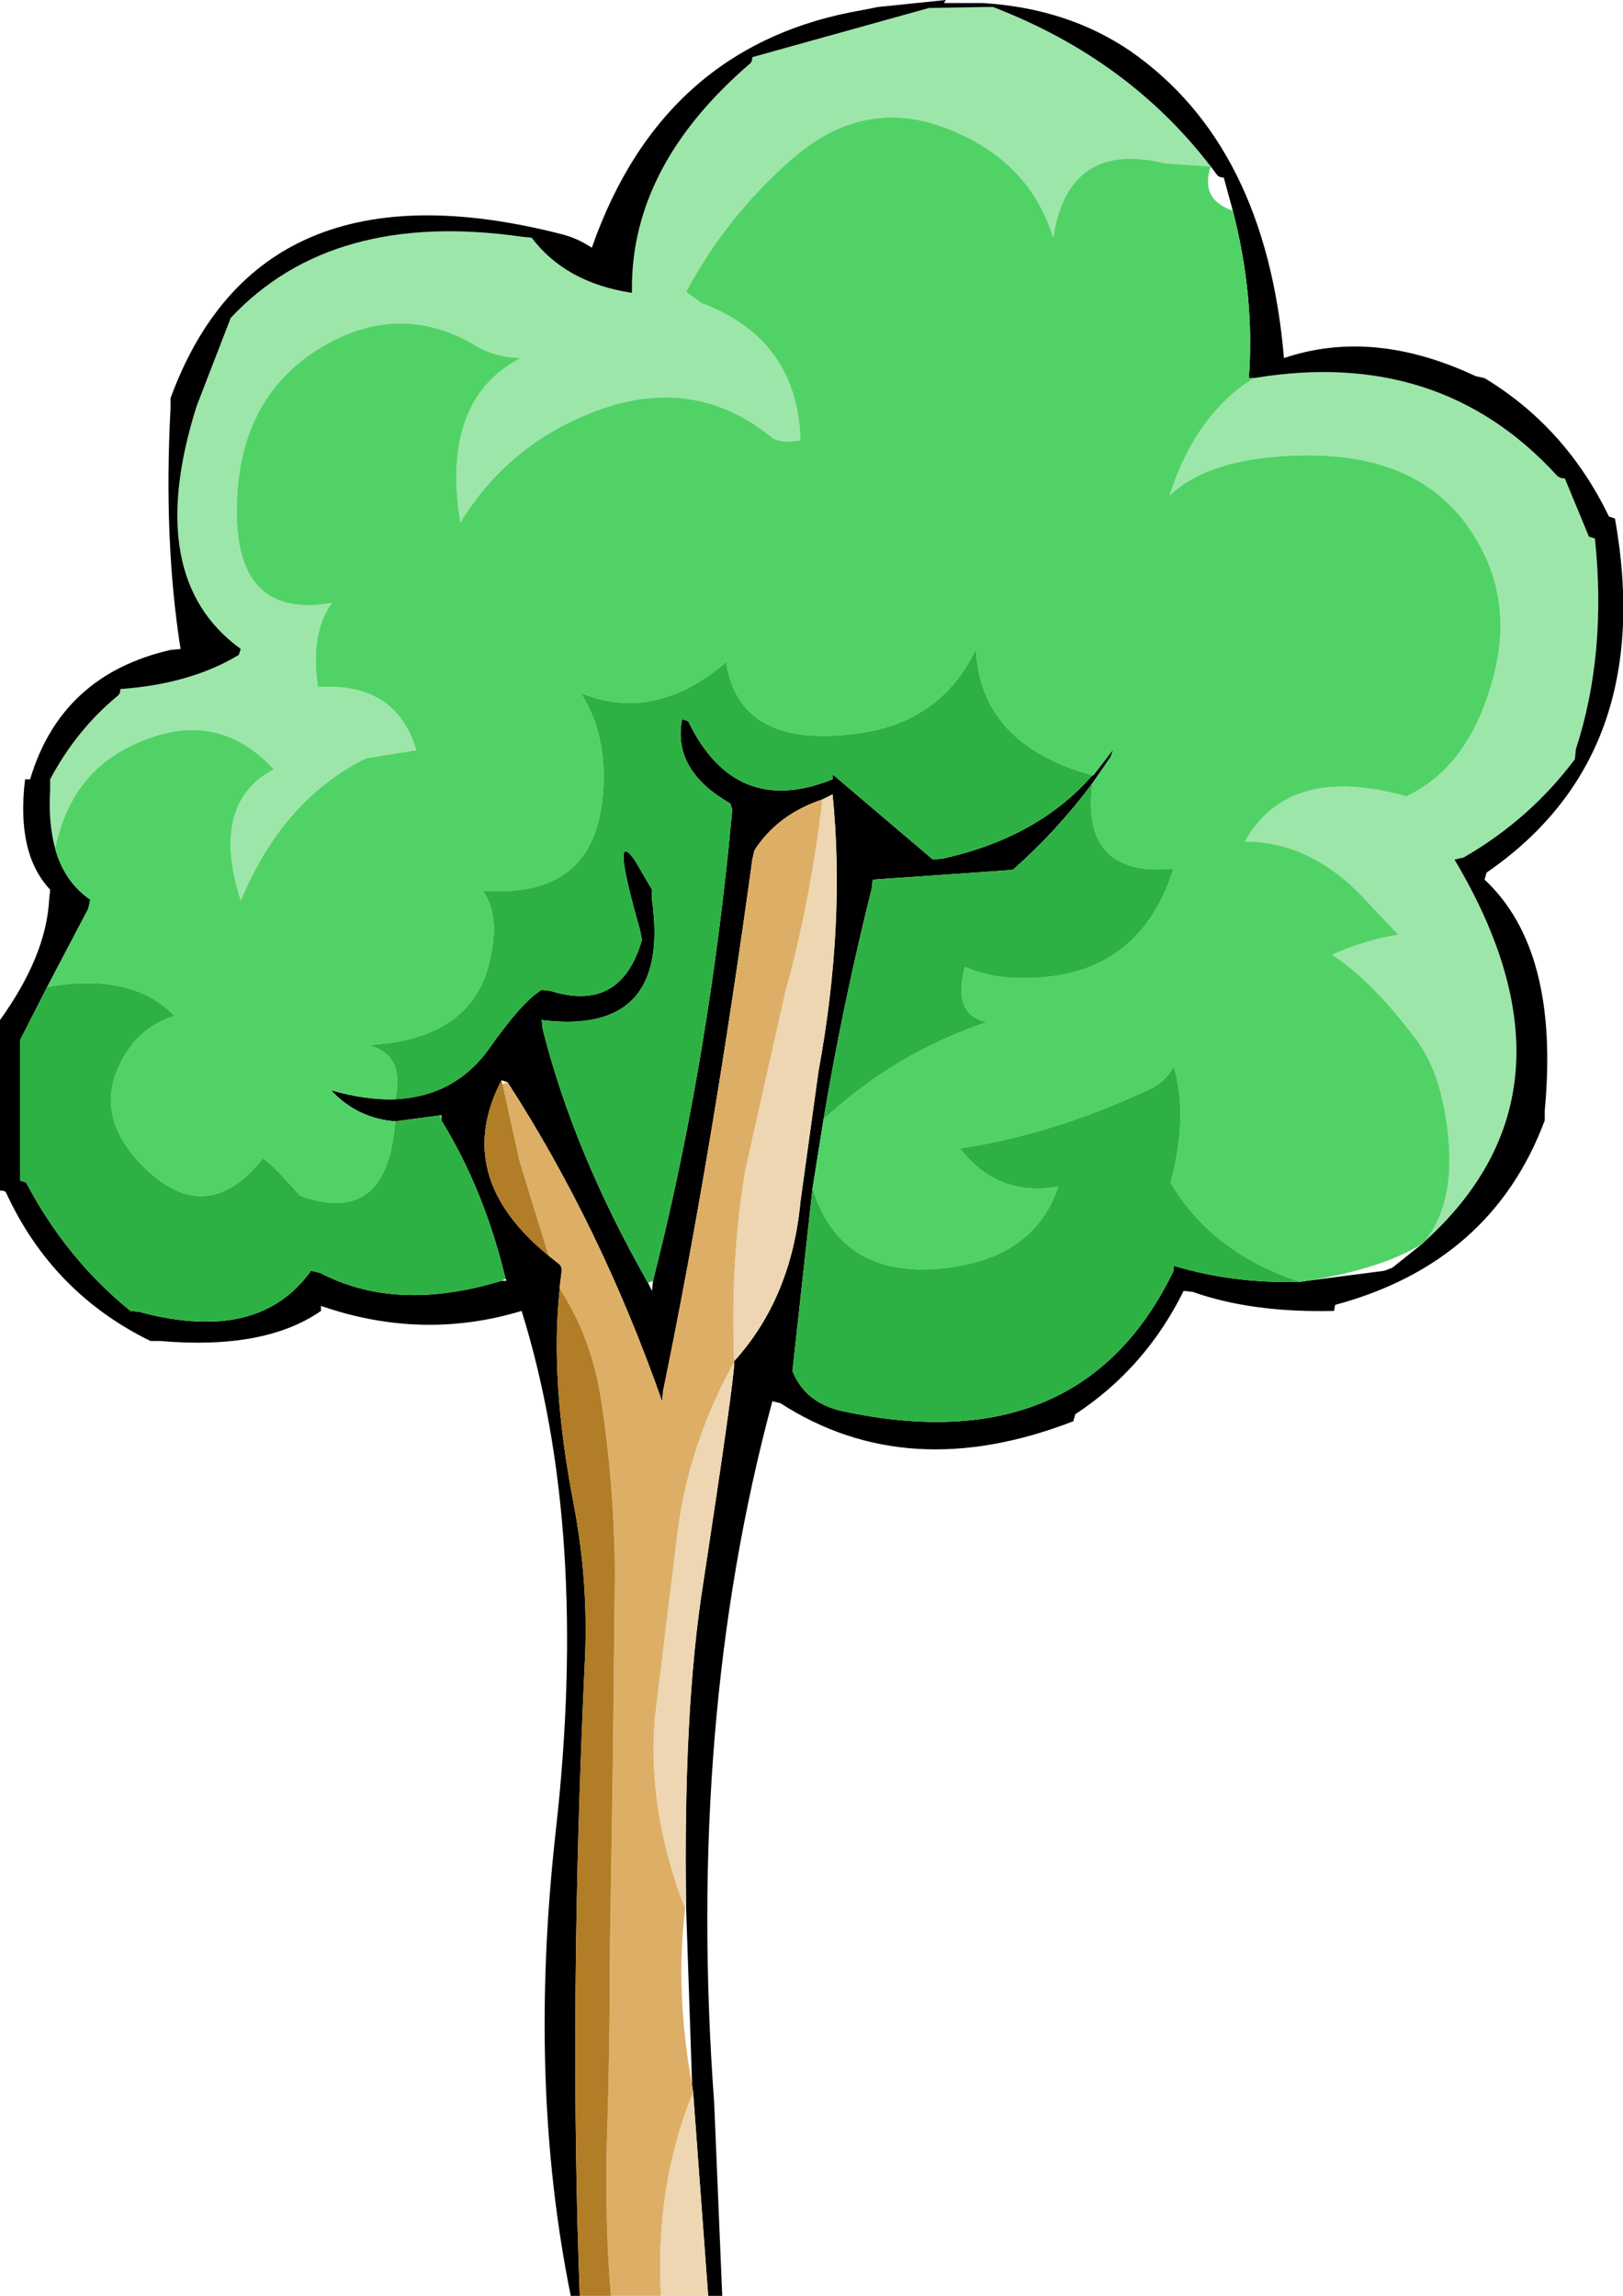 <?xml version="1.0" encoding="UTF-8" standalone="no"?>
<svg xmlns:xlink="http://www.w3.org/1999/xlink" height="114.45px" width="80.9px" xmlns="http://www.w3.org/2000/svg">
  <g transform="matrix(1.0, 0.0, 0.0, 1.0, 40.45, 57.2)">
    <path d="M-37.7 -14.9 Q-38.05 -16.2 -37.95 -17.85 L-37.95 -18.35 Q-36.65 -20.8 -34.6 -22.5 -34.45 -22.6 -34.45 -22.85 -30.95 -23.1 -28.55 -24.55 L-28.45 -24.85 Q-33.35 -28.4 -30.65 -36.95 L-28.95 -41.35 Q-23.9 -46.75 -14.45 -45.4 L-13.95 -45.35 Q-12.25 -43.1 -8.95 -42.6 L-8.95 -42.85 Q-8.95 -48.95 -3.1 -54.0 -2.95 -54.1 -2.95 -54.35 L5.85 -56.8 8.55 -56.85 9.05 -56.85 Q15.8 -54.25 19.9 -48.9 L17.65 -49.05 Q12.8 -50.25 12.05 -45.35 10.9 -49.05 7.1 -50.65 2.75 -52.55 -1.0 -49.25 -4.25 -46.4 -6.25 -42.65 L-5.5 -42.1 Q-0.7 -40.3 -0.55 -35.25 -1.6 -35.05 -2.05 -35.45 -5.85 -38.5 -10.65 -36.75 -15.1 -35.1 -17.5 -31.15 -18.5 -37.25 -14.5 -39.35 -15.8 -39.4 -16.7 -39.95 -20.55 -42.25 -24.5 -39.85 -28.65 -37.3 -28.65 -31.7 -28.65 -26.3 -23.9 -27.15 -25.0 -25.65 -24.6 -22.95 -20.7 -23.2 -19.7 -19.8 L-22.2 -19.4 Q-26.35 -17.35 -28.45 -12.3 -30.0 -17.15 -26.8 -18.85 -29.8 -22.1 -34.05 -19.95 -36.95 -18.5 -37.7 -14.9 M22.05 -38.35 Q31.3 -39.9 37.15 -33.5 37.3 -33.35 37.55 -33.35 L38.75 -30.45 39.05 -30.35 Q39.65 -24.6 38.1 -19.85 L38.05 -19.35 Q35.8 -16.35 32.5 -14.45 L32.05 -14.35 Q38.9 -2.85 30.55 4.7 32.3 2.55 31.6 -1.6 31.2 -4.05 30.05 -5.5 27.9 -8.35 25.95 -9.6 27.6 -10.35 29.25 -10.6 L27.65 -12.3 Q24.95 -15.25 21.6 -15.25 23.8 -19.15 29.65 -17.5 32.6 -18.9 33.8 -22.8 35.3 -27.4 32.65 -31.05 30.1 -34.55 24.6 -34.5 19.9 -34.45 17.85 -32.5 19.15 -36.55 22.05 -38.35" fill="#9de6a9" fill-rule="evenodd" stroke="none"/>
    <path d="M-11.55 57.25 L-12.0 57.25 Q-14.15 46.65 -12.75 34.1 -11.05 19.05 -14.45 8.15 -19.4 9.65 -24.45 7.9 L-24.45 8.15 Q-27.25 10.1 -32.45 9.65 L-32.95 9.65 Q-37.85 7.25 -40.15 2.25 -40.2 2.15 -40.45 2.15 L-40.45 -5.85 -40.45 -6.35 Q-38.15 -9.55 -38.0 -12.35 L-37.95 -12.85 Q-39.65 -14.65 -39.2 -18.35 L-38.95 -18.35 Q-37.4 -23.55 -31.95 -24.8 L-31.45 -24.85 Q-32.3 -30.25 -31.95 -36.85 L-31.95 -37.35 Q-27.55 -49.35 -12.55 -45.55 -11.7 -45.35 -10.95 -44.85 -7.4 -55.0 2.55 -56.7 L3.3 -56.85 6.7 -57.2 6.6 -57.05 8.5 -57.05 Q12.75 -56.8 15.9 -54.65 22.65 -49.95 23.55 -39.35 28.0 -40.85 33.1 -38.45 L33.55 -38.35 Q37.6 -35.9 39.75 -31.45 L40.05 -31.35 Q42.15 -19.55 33.65 -13.7 L33.55 -13.35 Q37.3 -9.85 36.55 -1.85 L36.55 -1.35 Q33.9 5.75 26.1 7.85 L26.05 8.15 Q21.95 8.25 19.0 7.2 L18.55 7.15 Q16.65 11.0 13.15 13.3 L13.05 13.65 Q4.8 16.85 -1.55 12.75 L-1.95 12.65 Q-6.25 28.6 -4.85 47.65 L-4.45 57.25 -5.15 57.25 -5.9 47.1 -5.95 46.75 -6.25 37.9 Q-6.4 28.05 -5.4 21.75 -3.85 11.6 -3.85 10.7 L-3.85 10.65 Q-1.0 7.5 -0.55 2.7 L0.35 -3.8 Q1.7 -11.15 1.05 -17.6 L0.55 -17.35 Q-1.7 -16.6 -2.85 -14.8 L-2.95 -14.35 Q-4.95 0.25 -7.4 12.15 L-7.45 12.65 Q-10.5 3.95 -15.15 -3.25 L-15.45 -3.35 Q-17.95 1.45 -13.1 5.4 L-12.6 5.8 Q-12.45 5.9 -12.45 6.15 L-12.55 6.95 -12.55 7.05 Q-13.05 11.6 -11.85 17.8 -11.1 21.75 -11.3 25.65 -12.1 42.75 -11.55 57.25 M19.9 -48.9 Q15.8 -54.25 9.05 -56.85 L8.55 -56.85 5.85 -56.8 -2.95 -54.35 Q-2.95 -54.1 -3.1 -54.0 -8.95 -48.95 -8.95 -42.85 L-8.95 -42.6 Q-12.25 -43.1 -13.95 -45.35 L-14.45 -45.4 Q-23.9 -46.75 -28.95 -41.35 L-30.65 -36.95 Q-33.35 -28.4 -28.45 -24.85 L-28.55 -24.55 Q-30.95 -23.1 -34.45 -22.85 -34.45 -22.6 -34.6 -22.5 -36.65 -20.8 -37.95 -18.35 L-37.95 -17.85 Q-38.05 -16.2 -37.7 -14.9 -37.25 -13.25 -35.95 -12.35 L-36.05 -11.9 -38.1 -8.0 -39.45 -5.35 -39.45 -4.85 -39.45 1.65 -39.15 1.75 Q-37.15 5.55 -33.95 8.15 L-33.5 8.2 Q-27.55 9.8 -24.95 6.15 L-24.5 6.25 Q-20.7 8.25 -15.45 6.65 L-15.2 6.65 -15.25 6.55 Q-16.3 2.15 -18.45 -1.35 L-18.45 -1.6 -18.5 -1.6 -20.75 -1.3 Q-22.65 -1.45 -23.95 -2.85 -22.2 -2.35 -20.75 -2.4 -17.75 -2.55 -16.05 -4.95 -14.4 -7.3 -13.45 -7.85 L-13.0 -7.8 Q-9.5 -6.7 -8.45 -10.35 L-8.55 -10.85 Q-10.05 -16.1 -8.8 -14.3 L-7.95 -12.85 -7.95 -12.35 Q-7.0 -5.55 -13.45 -6.35 L-13.4 -5.9 Q-11.85 0.25 -8.15 6.75 L-7.95 7.15 -7.9 6.65 Q-5.35 -3.35 -4.15 -14.75 L-3.95 -16.85 -4.05 -17.15 Q-6.95 -18.8 -6.45 -21.35 L-6.15 -21.25 Q-3.8 -16.4 1.05 -18.35 L1.05 -18.6 6.05 -14.35 6.55 -14.4 Q11.3 -15.45 14.0 -18.55 L14.05 -18.55 15.05 -19.85 14.9 -19.45 14.0 -18.15 Q12.25 -15.8 10.05 -13.85 L9.55 -13.8 3.05 -13.35 3.0 -12.9 Q1.55 -7.1 0.6 -1.4 L0.05 2.05 -0.95 11.15 Q-0.3 12.75 1.55 13.15 13.45 15.7 18.05 6.15 L18.05 5.9 Q21.05 6.8 24.35 6.7 L24.7 6.65 28.55 6.15 28.95 6.0 30.45 4.8 30.55 4.7 Q38.9 -2.85 32.05 -14.35 L32.5 -14.45 Q35.8 -16.35 38.05 -19.35 L38.1 -19.85 Q39.65 -24.6 39.05 -30.35 L38.75 -30.45 37.55 -33.35 Q37.3 -33.35 37.15 -33.5 31.3 -39.9 22.05 -38.35 L21.8 -38.35 Q22.1 -42.45 21.0 -46.7 L20.55 -48.35 Q20.3 -48.35 20.2 -48.5 L19.9 -48.9" fill="#000000" fill-rule="evenodd" stroke="none"/>
    <path d="M-37.7 -14.9 Q-36.95 -18.5 -34.05 -19.95 -29.8 -22.1 -26.8 -18.85 -30.0 -17.15 -28.45 -12.3 -26.35 -17.35 -22.2 -19.4 L-19.7 -19.8 Q-20.7 -23.2 -24.6 -22.95 -25.0 -25.65 -23.9 -27.15 -28.65 -26.3 -28.65 -31.7 -28.65 -37.3 -24.5 -39.85 -20.55 -42.25 -16.7 -39.95 -15.8 -39.4 -14.5 -39.35 -18.5 -37.25 -17.5 -31.15 -15.1 -35.1 -10.65 -36.75 -5.85 -38.5 -2.05 -35.45 -1.6 -35.05 -0.55 -35.25 -0.7 -40.3 -5.5 -42.1 L-6.25 -42.65 Q-4.25 -46.4 -1.0 -49.25 2.75 -52.55 7.1 -50.65 10.9 -49.05 12.05 -45.35 12.8 -50.25 17.65 -49.05 L19.9 -48.9 Q19.35 -47.25 21.0 -46.7 22.1 -42.45 21.8 -38.35 L22.05 -38.35 Q19.15 -36.55 17.85 -32.5 19.9 -34.45 24.6 -34.5 30.1 -34.55 32.65 -31.05 35.3 -27.4 33.8 -22.8 32.6 -18.9 29.65 -17.5 23.8 -19.15 21.6 -15.25 24.95 -15.25 27.65 -12.3 L29.25 -10.6 Q27.6 -10.35 25.95 -9.6 27.9 -8.35 30.05 -5.5 31.2 -4.05 31.6 -1.6 32.3 2.55 30.55 4.7 L30.45 4.8 Q28.45 6.05 24.7 6.65 L24.35 6.7 Q19.95 5.25 17.9 1.75 18.8 -1.6 18.05 -4.05 17.7 -3.3 16.85 -2.9 12.05 -0.65 7.4 0.05 9.3 2.5 12.3 1.95 11.15 5.35 7.1 5.95 1.55 6.8 0.05 2.05 L0.6 -1.4 Q4.15 -4.7 8.75 -6.25 7.0 -6.6 7.65 -9.0 8.8 -8.5 10.1 -8.45 16.25 -8.2 18.05 -13.9 13.4 -13.45 14.0 -18.15 L14.9 -19.45 15.05 -19.85 14.05 -18.55 14.0 -18.55 Q8.4 -20.1 8.2 -24.85 6.5 -21.25 2.4 -20.65 -3.6 -19.8 -4.25 -24.2 -7.8 -21.15 -11.5 -22.65 -10.05 -20.4 -10.45 -17.15 -11.05 -12.4 -16.4 -12.8 -15.45 -11.55 -16.1 -9.05 -17.1 -5.35 -22.15 -5.1 -20.25 -4.7 -20.75 -2.4 -22.2 -2.35 -23.95 -2.85 -22.65 -1.45 -20.75 -1.3 -21.15 4.0 -25.5 2.4 -26.85 0.85 -27.35 0.55 -30.25 4.2 -33.5 0.75 -36.15 -2.1 -33.85 -5.15 -33.05 -6.15 -31.75 -6.55 -33.85 -8.75 -38.1 -8.0 L-36.05 -11.9 -35.95 -12.35 Q-37.25 -13.25 -37.7 -14.9" fill="#51d267" fill-rule="evenodd" stroke="none"/>
    <path d="M24.35 6.7 Q21.05 6.8 18.05 5.9 L18.05 6.15 Q13.45 15.7 1.55 13.15 -0.3 12.75 -0.95 11.15 L0.05 2.05 Q1.55 6.8 7.1 5.95 11.15 5.35 12.3 1.95 9.3 2.5 7.4 0.05 12.05 -0.65 16.85 -2.9 17.7 -3.3 18.05 -4.05 18.8 -1.6 17.9 1.75 19.95 5.25 24.35 6.7 M0.6 -1.4 Q1.55 -7.1 3.0 -12.9 L3.05 -13.35 9.55 -13.8 10.05 -13.85 Q12.25 -15.8 14.0 -18.15 13.4 -13.45 18.05 -13.9 16.25 -8.2 10.1 -8.45 8.8 -8.5 7.65 -9.0 7.0 -6.6 8.75 -6.25 4.15 -4.7 0.6 -1.4 M14.0 -18.55 Q11.3 -15.45 6.55 -14.4 L6.05 -14.35 1.05 -18.6 1.05 -18.35 Q-3.8 -16.4 -6.15 -21.25 L-6.45 -21.35 Q-6.95 -18.8 -4.05 -17.15 L-3.95 -16.85 -4.15 -14.75 Q-5.35 -3.35 -7.9 6.65 L-8.15 6.75 Q-11.85 0.25 -13.4 -5.9 L-13.45 -6.35 Q-7.0 -5.55 -7.95 -12.35 L-7.95 -12.85 -8.8 -14.3 Q-10.05 -16.1 -8.55 -10.85 L-8.45 -10.35 Q-9.5 -6.7 -13.0 -7.8 L-13.45 -7.85 Q-14.4 -7.3 -16.05 -4.95 -17.75 -2.55 -20.75 -2.4 -20.25 -4.7 -22.15 -5.1 -17.1 -5.35 -16.1 -9.05 -15.45 -11.55 -16.4 -12.8 -11.05 -12.4 -10.45 -17.15 -10.05 -20.4 -11.5 -22.65 -7.8 -21.15 -4.25 -24.2 -3.6 -19.8 2.4 -20.65 6.5 -21.25 8.2 -24.85 8.4 -20.1 14.0 -18.55 M-20.75 -1.3 L-18.5 -1.6 -18.45 -1.35 Q-16.3 2.15 -15.25 6.55 L-15.45 6.65 Q-20.7 8.25 -24.5 6.25 L-24.95 6.15 Q-27.55 9.8 -33.5 8.2 L-33.95 8.15 Q-37.15 5.55 -39.15 1.75 L-39.45 1.65 -39.45 -4.85 -39.45 -5.35 -38.1 -8.0 Q-33.85 -8.75 -31.75 -6.55 -33.05 -6.15 -33.85 -5.15 -36.15 -2.1 -33.5 0.75 -30.25 4.2 -27.35 0.55 -26.85 0.85 -25.5 2.4 -21.15 4.0 -20.75 -1.3" fill="#2eb144" fill-rule="evenodd" stroke="none"/>
    <path d="M-7.5 57.25 L-10.0 57.25 Q-10.3 53.65 -10.2 49.5 -10.05 45.0 -10.05 39.95 L-9.9 30.4 -9.8 21.1 Q-9.85 16.65 -10.5 12.5 -11.0 9.4 -12.55 7.05 L-12.55 6.95 -12.45 6.15 Q-12.45 5.9 -12.6 5.8 L-13.1 5.4 -14.55 0.7 -15.4 -3.15 -15.15 -3.25 Q-10.5 3.95 -7.45 12.65 L-7.4 12.15 Q-4.95 0.25 -2.95 -14.35 L-2.85 -14.8 Q-1.7 -16.6 0.55 -17.35 -0.05 -12.25 -1.3 -7.75 L-3.3 1.15 Q-4.05 5.65 -3.85 10.65 L-3.85 10.7 Q-6.05 14.65 -6.65 19.0 L-7.8 28.4 Q-8.2 33.0 -6.3 37.95 -6.8 42.1 -5.95 46.75 L-5.9 47.1 Q-7.8 51.75 -7.5 57.25" fill="#ddaf66" fill-rule="evenodd" stroke="none"/>
    <path d="M-10.0 57.25 L-11.55 57.25 Q-12.1 42.75 -11.3 25.65 -11.1 21.75 -11.85 17.8 -13.05 11.6 -12.55 7.05 -11.0 9.4 -10.5 12.5 -9.85 16.65 -9.8 21.1 L-9.9 30.4 -10.05 39.95 Q-10.05 45.0 -10.2 49.5 -10.3 53.65 -10.0 57.25 M-13.1 5.4 Q-17.95 1.45 -15.45 -3.35 L-15.4 -3.15 -14.55 0.7 -13.1 5.4" fill="#b17d27" fill-rule="evenodd" stroke="none"/>
    <path d="M-5.15 57.25 L-7.5 57.25 Q-7.8 51.75 -5.9 47.1 L-5.15 57.25 M0.55 -17.35 L1.05 -17.6 Q1.7 -11.15 0.35 -3.8 L-0.55 2.7 Q-1.0 7.5 -3.85 10.65 -4.05 5.65 -3.3 1.15 L-1.3 -7.75 Q-0.05 -12.25 0.55 -17.35 M-3.85 10.7 Q-3.85 11.6 -5.4 21.75 -6.4 28.05 -6.25 37.9 L-6.3 37.95 Q-8.2 33.0 -7.8 28.4 L-6.65 19.0 Q-6.05 14.65 -3.85 10.7" fill="#edd6b1" fill-rule="evenodd" stroke="none"/>
  </g>
</svg>

